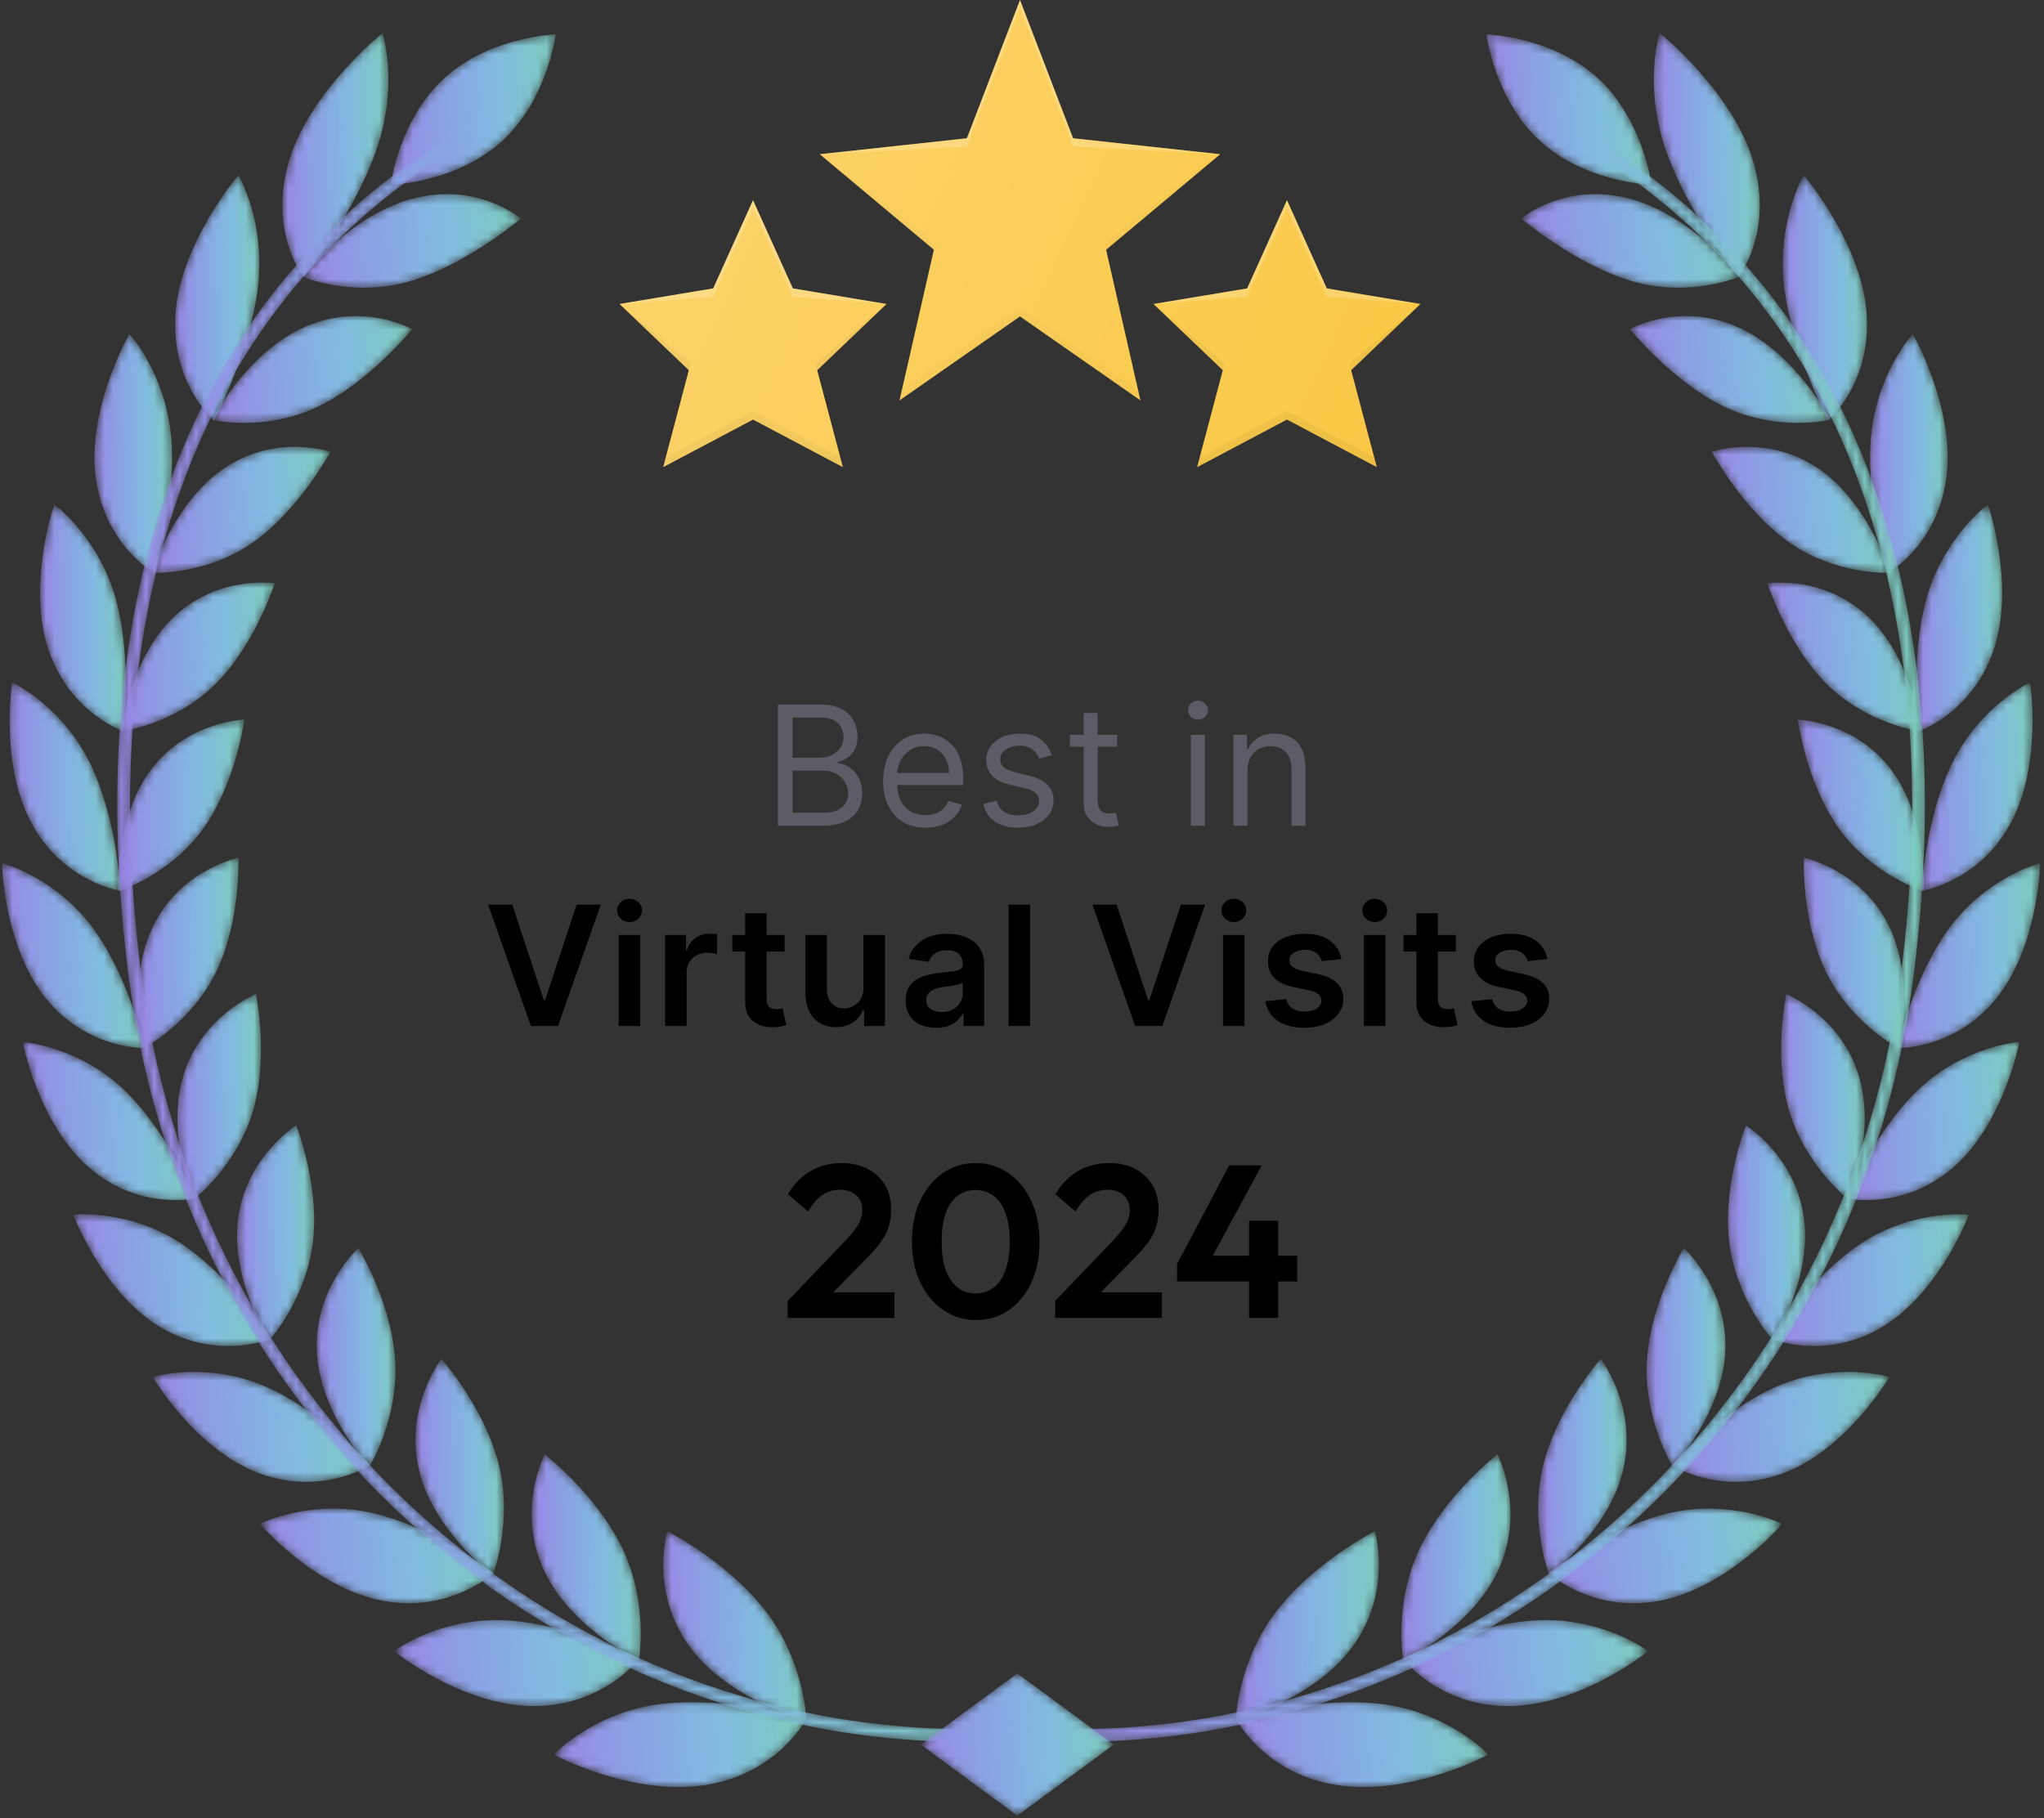 <svg width="245" height="218" viewBox="0 0 245 218" fill="none" xmlns="http://www.w3.org/2000/svg">
<rect x="0" y="0" width="245" height="218" fill="#333333" stroke="none"/>
<mask id="mask0_951_2465" style="mask-type:luminance" maskUnits="userSpaceOnUse" x="178" y="4" width="20" height="19">
<path d="M191.51 9.357C196.976 14.342 197.958 22.164 197.958 22.164C197.958 22.164 190.079 21.904 184.613 16.918C179.148 11.933 178.165 4.112 178.165 4.112C178.165 4.112 186.044 4.371 191.51 9.357Z" fill="white"/>
</mask>
<g mask="url(#mask0_951_2465)">
<path d="M191.51 9.357C196.976 14.342 197.958 22.164 197.958 22.164C197.958 22.164 190.079 21.904 184.613 16.918C179.148 11.933 178.165 4.112 178.165 4.112C178.165 4.112 186.044 4.371 191.51 9.357Z" fill="url(#paint0_linear_951_2465)"/>
</g>
<mask id="mask1_951_2465" style="mask-type:luminance" maskUnits="userSpaceOnUse" x="148" y="183" width="18" height="24">
<path d="M153.075 193.057C148.369 199.094 148.086 206.223 148.149 206.246C148.131 206.336 158.023 203.57 162.462 196.912C166.902 190.338 164.739 183.524 164.804 183.543C164.779 183.608 157.774 187.076 153.075 193.057Z" fill="white"/>
</mask>
<g mask="url(#mask1_951_2465)">
<path d="M153.075 193.057C148.369 199.094 148.086 206.223 148.149 206.246C148.131 206.336 158.023 203.57 162.462 196.912C166.902 190.338 164.739 183.524 164.804 183.543C164.779 183.608 157.774 187.076 153.075 193.057Z" fill="url(#paint1_linear_951_2465)"/>
</g>
<mask id="mask2_951_2465" style="mask-type:luminance" maskUnits="userSpaceOnUse" x="148" y="204" width="31" height="11">
<path d="M160.004 213.963C151.322 212.49 148.084 205.924 148.085 205.983C148.187 206.015 157.491 203.33 165.507 204.273C173.603 205.258 178.36 210.286 178.36 210.34C178.474 210.366 168.781 215.474 160.004 213.963Z" fill="white"/>
</mask>
<g mask="url(#mask2_951_2465)">
<path d="M160.004 213.963C151.322 212.49 148.084 205.924 148.085 205.983C148.187 206.015 157.491 203.33 165.507 204.273C173.603 205.258 178.36 210.286 178.36 210.34C178.474 210.366 168.781 215.474 160.004 213.963Z" fill="url(#paint2_linear_951_2465)"/>
</g>
<mask id="mask3_951_2465" style="mask-type:luminance" maskUnits="userSpaceOnUse" x="167" y="174" width="15" height="26">
<path d="M170.239 185.513C167.005 192.133 168.166 199.055 168.226 199.067C168.218 199.159 176.913 194.843 179.841 187.656C182.778 180.552 179.436 174.322 179.497 174.332C179.483 174.4 173.474 178.948 170.239 185.513Z" fill="white"/>
</mask>
<g mask="url(#mask3_951_2465)">
<path d="M170.239 185.513C167.005 192.133 168.166 199.055 168.226 199.067C168.218 199.159 176.913 194.843 179.841 187.656C182.778 180.552 179.436 174.322 179.497 174.332C179.483 174.4 173.474 178.948 170.239 185.513Z" fill="url(#paint3_linear_951_2465)"/>
</g>
<mask id="mask4_951_2465" style="mask-type:luminance" maskUnits="userSpaceOnUse" x="168" y="194" width="30" height="11">
<path d="M180.842 204.533C172.402 204.56 168.107 198.76 168.114 198.818C168.209 198.833 176.364 194.691 184.146 194.25C192.003 193.836 197.509 197.891 197.516 197.943C197.624 197.951 189.372 204.526 180.842 204.533Z" fill="white"/>
</mask>
<g mask="url(#mask4_951_2465)">
<path d="M180.842 204.533C172.402 204.56 168.107 198.76 168.114 198.818C168.209 198.833 176.364 194.691 184.146 194.25C192.003 193.836 197.509 197.891 197.516 197.943C197.624 197.951 189.372 204.526 180.842 204.533Z" fill="url(#paint4_linear_951_2465)"/>
</g>
<mask id="mask5_951_2465" style="mask-type:luminance" maskUnits="userSpaceOnUse" x="184" y="162" width="11" height="27">
<path d="M185.057 175.326C183.221 182.285 185.666 188.778 185.721 188.78C185.724 188.871 193.17 183.225 194.66 175.757C196.166 168.369 191.816 162.899 191.872 162.899C191.868 162.967 186.901 168.421 185.057 175.326Z" fill="white"/>
</mask>
<g mask="url(#mask5_951_2465)">
<path d="M185.057 175.326C183.221 182.285 185.666 188.778 185.721 188.78C185.724 188.871 193.17 183.225 194.66 175.757C196.166 168.369 191.816 162.899 191.872 162.899C191.868 162.967 186.901 168.421 185.057 175.326Z" fill="url(#paint5_linear_951_2465)"/>
</g>
<mask id="mask6_951_2465" style="mask-type:luminance" maskUnits="userSpaceOnUse" x="185" y="180" width="29" height="13">
<path d="M198.784 191.931C190.728 193.39 185.555 188.507 185.568 188.562C185.655 188.562 192.616 183.175 200.023 181.411C207.501 179.663 213.569 182.644 213.582 182.694C213.682 182.685 206.927 190.477 198.784 191.931Z" fill="white"/>
</mask>
<g mask="url(#mask6_951_2465)">
<path d="M198.784 191.931C190.728 193.39 185.555 188.507 185.568 188.562C185.655 188.562 192.616 183.175 200.023 181.411C207.501 179.663 213.569 182.644 213.582 182.694C213.682 182.685 206.927 190.477 198.784 191.931Z" fill="url(#paint6_linear_951_2465)"/>
</g>
<mask id="mask7_951_2465" style="mask-type:luminance" maskUnits="userSpaceOnUse" x="197" y="149" width="10" height="27">
<path d="M197.424 162.875C196.911 169.948 200.471 175.818 200.523 175.812C200.537 175.901 206.685 169.144 206.811 161.625C206.963 154.182 201.777 149.615 201.83 149.606C201.836 149.675 197.954 155.854 197.424 162.875Z" fill="white"/>
</mask>
<g mask="url(#mask7_951_2465)">
<path d="M197.424 162.875C196.911 169.948 200.471 175.818 200.523 175.812C200.537 175.901 206.685 169.144 206.811 161.625C206.963 154.182 201.777 149.615 201.83 149.606C201.836 149.675 197.954 155.854 197.424 162.875Z" fill="url(#paint7_linear_951_2465)"/>
</g>
<mask id="mask8_951_2465" style="mask-type:luminance" maskUnits="userSpaceOnUse" x="200" y="164" width="27" height="14">
<path d="M213.712 176.626C206.186 179.433 200.316 175.586 200.335 175.639C200.415 175.625 206.138 169.202 213.024 166.197C219.977 163.196 226.418 165.033 226.436 165.081C226.531 165.056 221.32 173.811 213.712 176.626Z" fill="white"/>
</mask>
<g mask="url(#mask8_951_2465)">
<path d="M213.712 176.626C206.186 179.433 200.316 175.586 200.335 175.639C200.415 175.625 206.138 169.202 213.024 166.197C219.977 163.196 226.418 165.033 226.436 165.081C226.531 165.056 221.32 173.811 213.712 176.626Z" fill="url(#paint8_linear_951_2465)"/>
</g>
<mask id="mask9_951_2465" style="mask-type:luminance" maskUnits="userSpaceOnUse" x="207" y="134" width="10" height="27">
<path d="M207.24 148.621C207.969 155.601 212.474 160.683 212.521 160.669C212.546 160.754 217.345 153.108 216.187 145.75C215.061 138.462 209.222 134.915 209.271 134.898C209.287 134.965 206.535 141.692 207.24 148.621Z" fill="white"/>
</mask>
<g mask="url(#mask9_951_2465)">
<path d="M207.24 148.621C207.969 155.601 212.474 160.683 212.521 160.669C212.546 160.754 217.345 153.108 216.187 145.75C215.061 138.462 209.222 134.915 209.271 134.898C209.287 134.965 206.535 141.692 207.24 148.621Z" fill="url(#paint9_linear_951_2465)"/>
</g>
<mask id="mask10_951_2465" style="mask-type:luminance" maskUnits="userSpaceOnUse" x="212" y="145" width="24" height="17">
<path d="M225.506 159.139C218.658 163.19 212.281 160.47 212.306 160.518C212.377 160.492 216.819 153.245 223.037 149.098C229.319 144.945 235.935 145.595 235.958 145.639C236.043 145.601 232.433 155.068 225.506 159.139Z" fill="white"/>
</mask>
<g mask="url(#mask10_951_2465)">
<path d="M225.506 159.139C218.658 163.19 212.281 160.47 212.306 160.518C212.377 160.492 216.819 153.245 223.037 149.098C229.319 144.945 235.935 145.595 235.958 145.639C236.043 145.601 232.433 155.068 225.506 159.139Z" fill="url(#paint10_linear_951_2465)"/>
</g>
<mask id="mask11_951_2465" style="mask-type:luminance" maskUnits="userSpaceOnUse" x="213" y="119" width="11" height="25">
<path d="M214.397 132.971C216.286 139.667 221.56 143.827 221.603 143.806C221.639 143.886 225.037 135.573 222.675 128.569C220.356 121.628 214.047 119.187 214.091 119.162C214.119 119.226 212.54 126.321 214.397 132.971Z" fill="white"/>
</mask>
<g mask="url(#mask11_951_2465)">
<path d="M214.397 132.971C216.286 139.667 221.56 143.827 221.603 143.806C221.639 143.886 225.037 135.573 222.675 128.569C220.356 121.628 214.047 119.187 214.091 119.162C214.119 119.226 212.54 126.321 214.397 132.971Z" fill="url(#paint11_linear_951_2465)"/>
</g>
<mask id="mask12_951_2465" style="mask-type:luminance" maskUnits="userSpaceOnUse" x="221" y="124" width="22" height="20">
<path d="M234.049 140.015C228.029 145.187 221.336 143.656 221.367 143.7C221.431 143.663 224.546 135.802 229.946 130.63C235.4 125.443 241.993 124.895 242.024 124.935C242.101 124.885 240.138 134.811 234.049 140.015Z" fill="white"/>
</mask>
<g mask="url(#mask12_951_2465)">
<path d="M234.049 140.015C228.029 145.187 221.336 143.656 221.367 143.7C221.431 143.663 224.546 135.802 229.946 130.63C235.4 125.443 241.993 124.895 242.024 124.935C242.101 124.885 240.138 134.811 234.049 140.015Z" fill="url(#paint12_linear_951_2465)"/>
</g>
<mask id="mask13_951_2465" style="mask-type:luminance" maskUnits="userSpaceOnUse" x="216" y="102" width="13" height="24">
<path d="M218.793 116.35C221.759 122.589 227.618 125.722 227.657 125.695C227.705 125.769 229.648 117.009 226.169 110.536C222.742 104.119 216.151 102.839 216.191 102.808C216.23 102.867 215.869 110.151 218.793 116.35Z" fill="white"/>
</mask>
<g mask="url(#mask13_951_2465)">
<path d="M218.793 116.35C221.759 122.589 227.618 125.722 227.657 125.695C227.705 125.769 229.648 117.009 226.169 110.536C222.742 104.119 216.151 102.839 216.191 102.808C216.23 102.867 215.869 110.151 218.793 116.35Z" fill="url(#paint13_linear_951_2465)"/>
</g>
<mask id="mask14_951_2465" style="mask-type:luminance" maskUnits="userSpaceOnUse" x="227" y="103" width="18" height="23">
<path d="M239.216 119.768C234.183 125.922 227.371 125.612 227.41 125.65C227.464 125.604 229.208 117.338 233.635 111.278C238.114 105.193 244.476 103.465 244.512 103.5C244.581 103.439 244.319 113.572 239.216 119.768Z" fill="white"/>
</mask>
<g mask="url(#mask14_951_2465)">
<path d="M239.216 119.768C234.183 125.922 227.371 125.612 227.41 125.65C227.464 125.604 229.208 117.338 233.635 111.278C238.114 105.193 244.476 103.465 244.512 103.5C244.581 103.439 244.319 113.572 239.216 119.768Z" fill="url(#paint14_linear_951_2465)"/>
</g>
<mask id="mask15_951_2465" style="mask-type:luminance" maskUnits="userSpaceOnUse" x="215" y="86" width="16" height="21">
<path d="M220.324 99.196C224.276 104.824 230.536 106.855 230.57 106.822C230.629 106.887 231.068 97.905 226.559 92.121C222.108 86.385 215.434 86.293 215.469 86.257C215.52 86.309 216.421 93.601 220.324 99.196Z" fill="white"/>
</mask>
<g mask="url(#mask15_951_2465)">
<path d="M220.324 99.196C224.276 104.824 230.536 106.855 230.57 106.822C230.629 106.887 231.068 97.905 226.559 92.121C222.108 86.385 215.434 86.293 215.469 86.257C215.52 86.309 216.421 93.601 220.324 99.196Z" fill="url(#paint15_linear_951_2465)"/>
</g>
<mask id="mask16_951_2465" style="mask-type:luminance" maskUnits="userSpaceOnUse" x="230" y="81" width="14" height="26">
<path d="M240.892 98.886C236.997 105.864 230.273 106.776 230.316 106.809C230.363 106.755 230.692 98.295 233.991 91.499C237.336 84.671 243.253 81.81 243.3 81.839C243.359 81.768 244.849 91.857 240.892 98.886Z" fill="white"/>
</mask>
<g mask="url(#mask16_951_2465)">
<path d="M240.892 98.886C236.997 105.864 230.273 106.776 230.316 106.809C230.363 106.755 230.692 98.295 233.991 91.499C237.336 84.671 243.253 81.81 243.3 81.839C243.359 81.768 244.849 91.857 240.892 98.886Z" fill="url(#paint16_linear_951_2465)"/>
</g>
<mask id="mask17_951_2465" style="mask-type:luminance" maskUnits="userSpaceOnUse" x="211" y="69" width="20" height="19">
<path d="M218.884 81.934C223.732 86.815 230.2 87.697 230.228 87.659C230.3 87.715 229.185 78.733 223.736 73.778C218.354 68.863 211.794 69.956 211.824 69.916C211.886 69.96 214.094 77.08 218.884 81.934Z" fill="white"/>
</mask>
<g mask="url(#mask17_951_2465)">
<path d="M218.884 81.934C223.732 86.815 230.2 87.697 230.228 87.659C230.3 87.715 229.185 78.733 223.736 73.778C218.354 68.863 211.794 69.956 211.824 69.916C211.886 69.96 214.094 77.08 218.884 81.934Z" fill="url(#paint17_linear_951_2465)"/>
</g>
<mask id="mask18_951_2465" style="mask-type:luminance" maskUnits="userSpaceOnUse" x="229" y="60" width="11" height="28">
<path d="M238.954 77.926C236.362 85.552 229.928 87.66 229.979 87.686C230.018 87.626 228.885 79.181 230.894 71.822C232.947 64.423 238.206 60.506 238.258 60.528C238.309 60.45 241.603 70.242 238.954 77.926Z" fill="white"/>
</mask>
<g mask="url(#mask18_951_2465)">
<path d="M238.954 77.926C236.362 85.552 229.928 87.66 229.979 87.686C230.018 87.626 228.885 79.181 230.894 71.822C232.947 64.423 238.206 60.506 238.258 60.528C238.309 60.45 241.603 70.242 238.954 77.926Z" fill="url(#paint18_linear_951_2465)"/>
</g>
<mask id="mask19_951_2465" style="mask-type:luminance" maskUnits="userSpaceOnUse" x="205" y="53" width="22" height="16">
<path d="M214.369 64.96C220.019 68.974 226.5 68.689 226.523 68.648C226.608 68.693 223.885 59.934 217.588 55.933C211.368 51.96 205.127 54.207 205.152 54.163C205.227 54.198 208.786 60.964 214.369 64.96Z" fill="white"/>
</mask>
<g mask="url(#mask19_951_2465)">
<path d="M214.369 64.96C220.019 68.974 226.5 68.689 226.523 68.648C226.608 68.693 223.885 59.934 217.588 55.933C211.368 51.96 205.127 54.207 205.152 54.163C205.227 54.198 208.786 60.964 214.369 64.96Z" fill="url(#paint19_linear_951_2465)"/>
</g>
<mask id="mask20_951_2465" style="mask-type:luminance" maskUnits="userSpaceOnUse" x="224" y="40" width="10" height="29">
<path d="M233.281 57.383C232.153 65.462 226.225 68.709 226.284 68.727C226.313 68.662 223.676 60.443 224.235 52.709C224.83 44.931 229.211 40.065 229.268 40.079C229.311 39.995 234.46 49.238 233.281 57.383Z" fill="white"/>
</mask>
<g mask="url(#mask20_951_2465)">
<path d="M233.281 57.383C232.153 65.462 226.225 68.709 226.284 68.727C226.313 68.662 223.676 60.443 224.235 52.709C224.83 44.931 229.211 40.065 229.268 40.079C229.311 39.995 234.46 49.238 233.281 57.383Z" fill="url(#paint20_linear_951_2465)"/>
</g>
<mask id="mask21_951_2465" style="mask-type:luminance" maskUnits="userSpaceOnUse" x="195" y="37" width="25" height="14">
<path d="M206.673 48.754C213.028 51.8 219.319 50.362 219.338 50.318C219.435 50.351 215.054 42.041 208.006 39.096C201.045 36.17 195.333 39.51 195.353 39.463C195.44 39.487 200.395 45.716 206.673 48.754Z" fill="white"/>
</mask>
<g mask="url(#mask21_951_2465)">
<path d="M206.673 48.754C213.028 51.8 219.319 50.362 219.338 50.318C219.435 50.351 215.054 42.041 208.006 39.096C201.045 36.17 195.333 39.51 195.353 39.463C195.44 39.487 200.395 45.716 206.673 48.754Z" fill="url(#paint21_linear_951_2465)"/>
</g>
<mask id="mask22_951_2465" style="mask-type:luminance" maskUnits="userSpaceOnUse" x="213" y="21" width="11" height="30">
<path d="M223.753 37.804C224.258 46.123 219.053 50.422 219.119 50.432C219.137 50.364 214.952 42.581 213.893 34.681C212.865 26.732 216.141 21.051 216.206 21.058C216.239 20.968 223.294 29.412 223.753 37.804Z" fill="white"/>
</mask>
<g mask="url(#mask22_951_2465)">
<path d="M223.753 37.804C224.258 46.123 219.053 50.422 219.119 50.432C219.137 50.364 214.952 42.581 213.893 34.681C212.865 26.732 216.141 21.051 216.206 21.058C216.239 20.968 223.294 29.412 223.753 37.804Z" fill="url(#paint22_linear_951_2465)"/>
</g>
<mask id="mask23_951_2465" style="mask-type:luminance" maskUnits="userSpaceOnUse" x="182" y="23" width="27" height="12">
<path d="M195.692 33.727C202.651 35.722 208.547 33.172 208.561 33.126C208.671 33.145 202.578 25.508 194.88 23.709C187.278 21.915 182.308 26.257 182.323 26.208C182.422 26.22 188.817 31.73 195.692 33.727Z" fill="white"/>
</mask>
<g mask="url(#mask23_951_2465)">
<path d="M195.692 33.727C202.651 35.722 208.547 33.172 208.561 33.126C208.671 33.145 202.578 25.508 194.88 23.709C187.278 21.915 182.308 26.257 182.323 26.208C182.422 26.22 188.817 31.73 195.692 33.727Z" fill="url(#paint23_linear_951_2465)"/>
</g>
<mask id="mask24_951_2465" style="mask-type:luminance" maskUnits="userSpaceOnUse" x="198" y="4" width="13" height="30">
<path d="M210.248 19.714C212.555 28.043 208.295 33.279 208.368 33.279C208.376 33.21 202.598 26.071 199.754 18.232C196.934 10.339 198.874 4.011 198.946 4.008C198.97 3.916 207.982 11.306 210.248 19.714Z" fill="white"/>
</mask>
<g mask="url(#mask24_951_2465)">
<path d="M210.248 19.714C212.555 28.043 208.295 33.279 208.368 33.279C208.376 33.21 202.598 26.071 199.754 18.232C196.934 10.339 198.874 4.011 198.946 4.008C198.97 3.916 207.982 11.306 210.248 19.714Z" fill="url(#paint24_linear_951_2465)"/>
</g>
<mask id="mask25_951_2465" style="mask-type:luminance" maskUnits="userSpaceOnUse" x="120" y="16" width="111" height="193">
<path d="M120.322 208.432L120.461 206.905C133.111 208.051 145.722 206.641 157.943 202.717C169.851 198.893 180.876 192.856 190.711 184.774C211.123 168.002 224.286 144.068 227.777 117.381C230.634 95.527 229.167 76.053 223.418 59.499C217.244 41.723 206.248 27.813 190.737 18.156L191.548 16.855C207.364 26.701 218.574 40.88 224.867 58.996C230.696 75.778 232.186 95.488 229.296 117.58C225.755 144.654 212.398 168.939 191.685 185.959C181.699 194.164 170.504 200.294 158.412 204.177C145.994 208.165 133.179 209.596 120.322 208.432Z" fill="white"/>
</mask>
<g mask="url(#mask25_951_2465)">
<path d="M120.322 208.432L120.461 206.905C133.111 208.051 145.722 206.641 157.943 202.717C169.851 198.893 180.876 192.856 190.711 184.774C211.123 168.002 224.286 144.068 227.777 117.381C230.634 95.527 229.167 76.053 223.418 59.499C217.244 41.723 206.248 27.813 190.737 18.156L191.548 16.855C207.364 26.701 218.574 40.88 224.867 58.996C230.696 75.778 232.186 95.488 229.296 117.58C225.755 144.654 212.398 168.939 191.685 185.959C181.699 194.164 170.504 200.294 158.412 204.177C145.994 208.165 133.179 209.596 120.322 208.432Z" fill="url(#paint25_linear_951_2465)"/>
</g>
<mask id="mask26_951_2465" style="mask-type:luminance" maskUnits="userSpaceOnUse" x="46" y="4" width="21" height="19">
<path d="M53.27 9.357C47.804 14.342 46.821 22.164 46.821 22.164C46.821 22.164 54.701 21.904 60.166 16.918C65.632 11.933 66.615 4.112 66.615 4.112C66.615 4.112 58.735 4.371 53.27 9.357Z" fill="white"/>
</mask>
<g mask="url(#mask26_951_2465)">
<path d="M53.27 9.357C47.804 14.342 46.821 22.164 46.821 22.164C46.821 22.164 54.701 21.904 60.166 16.918C65.632 11.933 66.615 4.112 66.615 4.112C66.615 4.112 58.735 4.371 53.27 9.357Z" fill="url(#paint26_linear_951_2465)"/>
</g>
<mask id="mask27_951_2465" style="mask-type:luminance" maskUnits="userSpaceOnUse" x="79" y="183" width="18" height="24">
<path d="M91.705 193.057C96.411 199.094 96.694 206.223 96.631 206.246C96.649 206.336 86.757 203.57 82.318 196.912C77.878 190.338 80.041 183.524 79.976 183.543C80.001 183.608 87.006 187.076 91.705 193.057Z" fill="white"/>
</mask>
<g mask="url(#mask27_951_2465)">
<path d="M91.705 193.057C96.411 199.094 96.694 206.223 96.631 206.246C96.649 206.336 86.757 203.57 82.318 196.912C77.878 190.338 80.041 183.524 79.976 183.543C80.001 183.608 87.006 187.076 91.705 193.057Z" fill="url(#paint27_linear_951_2465)"/>
</g>
<mask id="mask28_951_2465" style="mask-type:luminance" maskUnits="userSpaceOnUse" x="66" y="204" width="31" height="11">
<path d="M84.777 213.963C93.459 212.49 96.697 205.924 96.696 205.983C96.594 206.015 87.29 203.33 79.274 204.273C71.178 205.258 66.422 210.286 66.421 210.34C66.307 210.366 76 215.474 84.777 213.963Z" fill="white"/>
</mask>
<g mask="url(#mask28_951_2465)">
<path d="M84.777 213.963C93.459 212.49 96.697 205.924 96.696 205.983C96.594 206.015 87.29 203.33 79.274 204.273C71.178 205.258 66.422 210.286 66.421 210.34C66.307 210.366 76 215.474 84.777 213.963Z" fill="url(#paint28_linear_951_2465)"/>
</g>
<mask id="mask29_951_2465" style="mask-type:luminance" maskUnits="userSpaceOnUse" x="63" y="174" width="14" height="26">
<path d="M74.54 185.513C77.775 192.133 76.614 199.055 76.554 199.067C76.562 199.159 67.867 194.843 64.939 187.656C62.002 180.552 65.344 174.322 65.283 174.332C65.297 174.4 71.306 178.948 74.54 185.513Z" fill="white"/>
</mask>
<g mask="url(#mask29_951_2465)">
<path d="M74.54 185.513C77.775 192.133 76.614 199.055 76.554 199.067C76.562 199.159 67.867 194.843 64.939 187.656C62.002 180.552 65.344 174.322 65.283 174.332C65.297 174.4 71.306 178.948 74.54 185.513Z" fill="url(#paint29_linear_951_2465)"/>
</g>
<mask id="mask30_951_2465" style="mask-type:luminance" maskUnits="userSpaceOnUse" x="47" y="194" width="30" height="11">
<path d="M63.938 204.533C72.378 204.56 76.673 198.76 76.666 198.818C76.571 198.833 68.416 194.691 60.635 194.25C52.777 193.836 47.272 197.891 47.264 197.943C47.157 197.951 55.408 204.526 63.938 204.533Z" fill="white"/>
</mask>
<g mask="url(#mask30_951_2465)">
<path d="M63.938 204.533C72.378 204.56 76.673 198.76 76.666 198.818C76.571 198.833 68.416 194.691 60.635 194.25C52.777 193.836 47.272 197.891 47.264 197.943C47.157 197.951 55.408 204.526 63.938 204.533Z" fill="url(#paint30_linear_951_2465)"/>
</g>
<mask id="mask31_951_2465" style="mask-type:luminance" maskUnits="userSpaceOnUse" x="49" y="162" width="12" height="27">
<path d="M59.724 175.326C61.559 182.285 59.115 188.778 59.06 188.78C59.056 188.871 51.61 183.225 50.12 175.757C48.614 168.369 52.965 162.899 52.908 162.899C52.913 162.967 57.88 168.421 59.724 175.326Z" fill="white"/>
</mask>
<g mask="url(#mask31_951_2465)">
<path d="M59.724 175.326C61.559 182.285 59.115 188.778 59.06 188.78C59.056 188.871 51.61 183.225 50.12 175.757C48.614 168.369 52.965 162.899 52.908 162.899C52.913 162.967 57.88 168.421 59.724 175.326Z" fill="url(#paint31_linear_951_2465)"/>
</g>
<mask id="mask32_951_2465" style="mask-type:luminance" maskUnits="userSpaceOnUse" x="31" y="180" width="29" height="13">
<path d="M45.996 191.931C54.052 193.39 59.225 188.507 59.212 188.562C59.125 188.562 52.163 183.175 44.757 181.411C37.279 179.663 31.21 182.644 31.198 182.694C31.098 182.685 37.854 190.477 45.996 191.931Z" fill="white"/>
</mask>
<g mask="url(#mask32_951_2465)">
<path d="M45.996 191.931C54.052 193.39 59.225 188.507 59.212 188.562C59.125 188.562 52.163 183.175 44.757 181.411C37.279 179.663 31.21 182.644 31.198 182.694C31.098 182.685 37.854 190.477 45.996 191.931Z" fill="url(#paint32_linear_951_2465)"/>
</g>
<mask id="mask33_951_2465" style="mask-type:luminance" maskUnits="userSpaceOnUse" x="37" y="149" width="11" height="27">
<path d="M47.355 162.875C47.868 169.948 44.308 175.818 44.256 175.812C44.242 175.901 38.094 169.144 37.968 161.625C37.816 154.182 43.002 149.615 42.949 149.606C42.943 149.675 46.825 155.854 47.355 162.875Z" fill="white"/>
</mask>
<g mask="url(#mask33_951_2465)">
<path d="M47.355 162.875C47.868 169.948 44.308 175.818 44.256 175.812C44.242 175.901 38.094 169.144 37.968 161.625C37.816 154.182 43.002 149.615 42.949 149.606C42.943 149.675 46.825 155.854 47.355 162.875Z" fill="url(#paint33_linear_951_2465)"/>
</g>
<mask id="mask34_951_2465" style="mask-type:luminance" maskUnits="userSpaceOnUse" x="18" y="164" width="27" height="14">
<path d="M31.069 176.626C38.595 179.433 44.464 175.586 44.446 175.639C44.366 175.625 38.642 169.202 31.756 166.197C24.803 163.196 18.363 165.033 18.344 165.081C18.251 165.056 23.46 173.811 31.069 176.626Z" fill="white"/>
</mask>
<g mask="url(#mask34_951_2465)">
<path d="M31.069 176.626C38.595 179.433 44.464 175.586 44.446 175.639C44.366 175.625 38.642 169.202 31.756 166.197C24.803 163.196 18.363 165.033 18.344 165.081C18.251 165.056 23.46 173.811 31.069 176.626Z" fill="url(#paint34_linear_951_2465)"/>
</g>
<mask id="mask35_951_2465" style="mask-type:luminance" maskUnits="userSpaceOnUse" x="28" y="134" width="10" height="27">
<path d="M37.541 148.621C36.812 155.601 32.307 160.683 32.259 160.669C32.235 160.754 27.436 153.108 28.594 145.75C29.72 138.462 35.559 134.915 35.51 134.898C35.493 134.965 38.246 141.692 37.541 148.621Z" fill="white"/>
</mask>
<g mask="url(#mask35_951_2465)">
<path d="M37.541 148.621C36.812 155.601 32.307 160.683 32.259 160.669C32.235 160.754 27.436 153.108 28.594 145.75C29.72 138.462 35.559 134.915 35.51 134.898C35.493 134.965 38.246 141.692 37.541 148.621Z" fill="url(#paint35_linear_951_2465)"/>
</g>
<mask id="mask36_951_2465" style="mask-type:luminance" maskUnits="userSpaceOnUse" x="8" y="145" width="25" height="17">
<path d="M19.274 159.139C26.123 163.19 32.5 160.47 32.475 160.518C32.404 160.492 27.962 153.245 21.744 149.098C15.463 144.945 8.846 145.595 8.822 145.639C8.737 145.601 12.348 155.068 19.274 159.139Z" fill="white"/>
</mask>
<g mask="url(#mask36_951_2465)">
<path d="M19.274 159.139C26.123 163.19 32.5 160.47 32.475 160.518C32.404 160.492 27.962 153.245 21.744 149.098C15.463 144.945 8.846 145.595 8.822 145.639C8.737 145.601 12.348 155.068 19.274 159.139Z" fill="url(#paint36_linear_951_2465)"/>
</g>
<mask id="mask37_951_2465" style="mask-type:luminance" maskUnits="userSpaceOnUse" x="21" y="119" width="11" height="25">
<path d="M30.383 132.971C28.494 139.667 23.22 143.827 23.177 143.806C23.141 143.886 19.744 135.573 22.105 128.569C24.424 121.628 30.733 119.187 30.689 119.162C30.661 119.226 32.24 126.321 30.383 132.971Z" fill="white"/>
</mask>
<g mask="url(#mask37_951_2465)">
<path d="M30.383 132.971C28.494 139.667 23.22 143.827 23.177 143.806C23.141 143.886 19.744 135.573 22.105 128.569C24.424 121.628 30.733 119.187 30.689 119.162C30.661 119.226 32.24 126.321 30.383 132.971Z" fill="url(#paint37_linear_951_2465)"/>
</g>
<mask id="mask38_951_2465" style="mask-type:luminance" maskUnits="userSpaceOnUse" x="2" y="124" width="22" height="20">
<path d="M10.732 140.015C16.75 145.187 23.444 143.656 23.413 143.7C23.349 143.663 20.234 135.802 14.835 130.63C9.378 125.443 2.786 124.895 2.755 124.935C2.677 124.885 4.641 134.811 10.732 140.015Z" fill="white"/>
</mask>
<g mask="url(#mask38_951_2465)">
<path d="M10.732 140.015C16.75 145.187 23.444 143.656 23.413 143.7C23.349 143.663 20.234 135.802 14.835 130.63C9.378 125.443 2.786 124.895 2.755 124.935C2.677 124.885 4.641 134.811 10.732 140.015Z" fill="url(#paint38_linear_951_2465)"/>
</g>
<mask id="mask39_951_2465" style="mask-type:luminance" maskUnits="userSpaceOnUse" x="16" y="102" width="13" height="24">
<path d="M25.987 116.35C23.021 122.589 17.163 125.722 17.124 125.695C17.076 125.769 15.131 117.009 18.611 110.536C22.039 104.119 28.628 102.839 28.589 102.808C28.55 102.867 28.911 110.151 25.987 116.35Z" fill="white"/>
</mask>
<g mask="url(#mask39_951_2465)">
<path d="M25.987 116.35C23.021 122.589 17.163 125.722 17.124 125.695C17.076 125.769 15.131 117.009 18.611 110.536C22.039 104.119 28.628 102.839 28.589 102.808C28.55 102.867 28.911 110.151 25.987 116.35Z" fill="url(#paint39_linear_951_2465)"/>
</g>
<mask id="mask40_951_2465" style="mask-type:luminance" maskUnits="userSpaceOnUse" x="0" y="103" width="18" height="23">
<path d="M5.564 119.768C10.599 125.922 17.41 125.612 17.372 125.65C17.317 125.604 15.573 117.338 11.146 111.278C6.666 105.193 0.305 103.465 0.268 103.5C0.199 103.439 0.461 113.572 5.564 119.768Z" fill="white"/>
</mask>
<g mask="url(#mask40_951_2465)">
<path d="M5.564 119.768C10.599 125.922 17.41 125.612 17.372 125.65C17.317 125.604 15.573 117.338 11.146 111.278C6.666 105.193 0.305 103.465 0.268 103.5C0.199 103.439 0.461 113.572 5.564 119.768Z" fill="url(#paint40_linear_951_2465)"/>
</g>
<mask id="mask41_951_2465" style="mask-type:luminance" maskUnits="userSpaceOnUse" x="14" y="86" width="16" height="21">
<path d="M24.456 99.196C20.504 104.824 14.245 106.855 14.211 106.822C14.151 106.887 13.711 97.905 18.221 92.121C22.671 86.385 29.346 86.293 29.311 86.257C29.26 86.309 28.359 93.601 24.456 99.196Z" fill="white"/>
</mask>
<g mask="url(#mask41_951_2465)">
<path d="M24.456 99.196C20.504 104.824 14.245 106.855 14.211 106.822C14.151 106.887 13.711 97.905 18.221 92.121C22.671 86.385 29.346 86.293 29.311 86.257C29.26 86.309 28.359 93.601 24.456 99.196Z" fill="url(#paint41_linear_951_2465)"/>
</g>
<mask id="mask42_951_2465" style="mask-type:luminance" maskUnits="userSpaceOnUse" x="1" y="81" width="14" height="26">
<path d="M3.889 98.886C7.783 105.864 14.509 106.776 14.464 106.809C14.418 106.755 14.089 98.295 10.791 91.499C7.446 84.671 1.527 81.81 1.482 81.839C1.422 81.768 -0.068 91.857 3.889 98.886Z" fill="white"/>
</mask>
<g mask="url(#mask42_951_2465)">
<path d="M3.889 98.886C7.783 105.864 14.509 106.776 14.464 106.809C14.418 106.755 14.089 98.295 10.791 91.499C7.446 84.671 1.527 81.81 1.482 81.839C1.422 81.768 -0.068 91.857 3.889 98.886Z" fill="url(#paint42_linear_951_2465)"/>
</g>
<mask id="mask43_951_2465" style="mask-type:luminance" maskUnits="userSpaceOnUse" x="14" y="69" width="19" height="19">
<path d="M25.895 81.934C21.048 86.815 14.579 87.697 14.55 87.659C14.478 87.715 15.594 78.733 21.044 73.778C26.425 68.863 32.985 69.956 32.956 69.916C32.893 69.96 30.685 77.08 25.895 81.934Z" fill="white"/>
</mask>
<g mask="url(#mask43_951_2465)">
<path d="M25.895 81.934C21.048 86.815 14.579 87.697 14.55 87.659C14.478 87.715 15.594 78.733 21.044 73.778C26.425 68.863 32.985 69.956 32.956 69.916C32.893 69.96 30.685 77.08 25.895 81.934Z" fill="url(#paint43_linear_951_2465)"/>
</g>
<mask id="mask44_951_2465" style="mask-type:luminance" maskUnits="userSpaceOnUse" x="4" y="60" width="12" height="28">
<path d="M5.827 77.926C8.419 85.552 14.852 87.66 14.801 87.686C14.763 87.626 15.895 79.181 13.886 71.822C11.834 64.423 6.574 60.506 6.522 60.528C6.471 60.45 3.178 70.242 5.827 77.926Z" fill="white"/>
</mask>
<g mask="url(#mask44_951_2465)">
<path d="M5.827 77.926C8.419 85.552 14.852 87.66 14.801 87.686C14.763 87.626 15.895 79.181 13.886 71.822C11.834 64.423 6.574 60.506 6.522 60.528C6.471 60.45 3.178 70.242 5.827 77.926Z" fill="url(#paint44_linear_951_2465)"/>
</g>
<mask id="mask45_951_2465" style="mask-type:luminance" maskUnits="userSpaceOnUse" x="18" y="53" width="22" height="16">
<path d="M30.411 64.96C24.762 68.974 18.281 68.689 18.257 68.648C18.172 68.693 20.895 59.934 27.192 55.933C33.412 51.96 39.653 54.207 39.628 54.163C39.553 54.198 35.994 60.964 30.411 64.96Z" fill="white"/>
</mask>
<g mask="url(#mask45_951_2465)">
<path d="M30.411 64.96C24.762 68.974 18.281 68.689 18.257 68.648C18.172 68.693 20.895 59.934 27.192 55.933C33.412 51.96 39.653 54.207 39.628 54.163C39.553 54.198 35.994 60.964 30.411 64.96Z" fill="url(#paint45_linear_951_2465)"/>
</g>
<mask id="mask46_951_2465" style="mask-type:luminance" maskUnits="userSpaceOnUse" x="11" y="40" width="10" height="29">
<path d="M11.5 57.383C12.627 65.462 18.554 68.709 18.495 68.727C18.468 68.662 21.104 60.443 20.546 52.709C19.951 44.931 15.569 40.065 15.511 40.079C15.469 39.995 10.321 49.238 11.5 57.383Z" fill="white"/>
</mask>
<g mask="url(#mask46_951_2465)">
<path d="M11.5 57.383C12.627 65.462 18.554 68.709 18.495 68.727C18.468 68.662 21.104 60.443 20.546 52.709C19.951 44.931 15.569 40.065 15.511 40.079C15.469 39.995 10.321 49.238 11.5 57.383Z" fill="url(#paint46_linear_951_2465)"/>
</g>
<mask id="mask47_951_2465" style="mask-type:luminance" maskUnits="userSpaceOnUse" x="25" y="37" width="25" height="14">
<path d="M38.107 48.754C31.752 51.8 25.46 50.362 25.442 50.318C25.345 50.351 29.727 42.041 36.774 39.096C43.734 36.17 49.447 39.51 49.427 39.463C49.34 39.487 44.385 45.716 38.107 48.754Z" fill="white"/>
</mask>
<g mask="url(#mask47_951_2465)">
<path d="M38.107 48.754C31.752 51.8 25.46 50.362 25.442 50.318C25.345 50.351 29.727 42.041 36.774 39.096C43.734 36.17 49.447 39.51 49.427 39.463C49.34 39.487 44.385 45.716 38.107 48.754Z" fill="url(#paint47_linear_951_2465)"/>
</g>
<mask id="mask48_951_2465" style="mask-type:luminance" maskUnits="userSpaceOnUse" x="20" y="21" width="12" height="30">
<path d="M21.027 37.804C20.522 46.123 25.726 50.422 25.661 50.432C25.642 50.364 29.828 42.581 30.887 34.681C31.914 26.732 28.639 21.051 28.573 21.058C28.54 20.968 21.486 29.412 21.027 37.804Z" fill="white"/>
</mask>
<g mask="url(#mask48_951_2465)">
<path d="M21.027 37.804C20.522 46.123 25.726 50.422 25.661 50.432C25.642 50.364 29.828 42.581 30.887 34.681C31.914 26.732 28.639 21.051 28.573 21.058C28.54 20.968 21.486 29.412 21.027 37.804Z" fill="url(#paint48_linear_951_2465)"/>
</g>
<mask id="mask49_951_2465" style="mask-type:luminance" maskUnits="userSpaceOnUse" x="36" y="23" width="27" height="12">
<path d="M49.089 33.727C42.13 35.722 36.233 33.172 36.22 33.126C36.111 33.145 42.203 25.508 49.901 23.709C57.503 21.915 62.472 26.257 62.458 26.208C62.358 26.22 55.963 31.73 49.089 33.727Z" fill="white"/>
</mask>
<g mask="url(#mask49_951_2465)">
<path d="M49.089 33.727C42.13 35.722 36.233 33.172 36.22 33.126C36.111 33.145 42.203 25.508 49.901 23.709C57.503 21.915 62.472 26.257 62.458 26.208C62.358 26.22 55.963 31.73 49.089 33.727Z" fill="url(#paint49_linear_951_2465)"/>
</g>
<mask id="mask50_951_2465" style="mask-type:luminance" maskUnits="userSpaceOnUse" x="33" y="4" width="14" height="30">
<path d="M34.532 19.714C32.225 28.043 36.484 33.279 36.411 33.279C36.403 33.21 42.181 26.071 45.026 18.232C47.846 10.339 45.906 4.011 45.833 4.008C45.809 3.916 36.797 11.306 34.532 19.714Z" fill="white"/>
</mask>
<g mask="url(#mask50_951_2465)">
<path d="M34.532 19.714C32.225 28.043 36.484 33.279 36.411 33.279C36.403 33.21 42.181 26.071 45.026 18.232C47.846 10.339 45.906 4.011 45.833 4.008C45.809 3.916 36.797 11.306 34.532 19.714Z" fill="url(#paint50_linear_951_2465)"/>
</g>
<mask id="mask51_951_2465" style="mask-type:luminance" maskUnits="userSpaceOnUse" x="14" y="16" width="111" height="193">
<path d="M124.458 208.432L124.32 206.905C111.67 208.051 99.059 206.641 86.837 202.717C74.93 198.893 63.905 192.856 54.069 184.774C33.658 168.002 20.495 144.068 17.004 117.381C14.146 95.527 15.613 76.053 21.363 59.499C27.537 41.723 38.532 27.813 54.044 18.156L53.233 16.855C37.417 26.701 26.206 40.88 19.914 58.996C14.085 75.778 12.595 95.488 15.484 117.58C19.025 144.654 32.383 168.939 53.096 185.959C63.082 194.164 74.276 200.294 86.369 204.177C98.787 208.165 111.602 209.596 124.458 208.432Z" fill="white"/>
</mask>
<g mask="url(#mask51_951_2465)">
<path d="M124.458 208.432L124.32 206.905C111.67 208.051 99.059 206.641 86.837 202.717C74.93 198.893 63.905 192.856 54.069 184.774C33.658 168.002 20.495 144.068 17.004 117.381C14.146 95.527 15.613 76.053 21.363 59.499C27.537 41.723 38.532 27.813 54.044 18.156L53.233 16.855C37.417 26.701 26.206 40.88 19.914 58.996C14.085 75.778 12.595 95.488 15.484 117.58C19.025 144.654 32.383 168.939 53.096 185.959C63.082 194.164 74.276 200.294 86.369 204.177C98.787 208.165 111.602 209.596 124.458 208.432Z" fill="url(#paint51_linear_951_2465)"/>
</g>
<mask id="mask52_951_2465" style="mask-type:luminance" maskUnits="userSpaceOnUse" x="110" y="200" width="24" height="18">
<path d="M121.936 200.626L110.35 209.145L121.936 217.666L133.522 209.145L121.936 200.626Z" fill="white"/>
</mask>
<g mask="url(#mask52_951_2465)">
<path d="M121.936 200.626L110.35 209.145L121.936 217.666L133.522 209.145L121.936 200.626Z" fill="url(#paint52_linear_951_2465)"/>
</g>
<path d="M93.234 99V84.454H98.32C99.333 84.454 100.169 84.63 100.827 84.98C101.485 85.326 101.975 85.792 102.297 86.379C102.619 86.962 102.78 87.608 102.78 88.318C102.78 88.943 102.669 89.459 102.446 89.867C102.228 90.274 101.939 90.596 101.58 90.832C101.225 91.069 100.839 91.244 100.422 91.358V91.5C100.867 91.528 101.314 91.685 101.764 91.969C102.214 92.253 102.591 92.66 102.894 93.19C103.197 93.721 103.348 94.369 103.348 95.136C103.348 95.865 103.182 96.521 102.851 97.104C102.519 97.686 101.996 98.148 101.281 98.489C100.566 98.829 99.636 99 98.49 99H93.234ZM94.996 97.438H98.49C99.641 97.438 100.457 97.215 100.94 96.77C101.428 96.32 101.672 95.776 101.672 95.136C101.672 94.644 101.546 94.189 101.296 93.773C101.045 93.351 100.687 93.015 100.223 92.764C99.759 92.508 99.21 92.381 98.575 92.381H94.996V97.438ZM94.996 90.847H98.263C98.793 90.847 99.271 90.742 99.698 90.534C100.128 90.326 100.469 90.032 100.72 89.653C100.976 89.275 101.104 88.829 101.104 88.318C101.104 87.679 100.881 87.137 100.436 86.692C99.991 86.242 99.286 86.017 98.32 86.017H94.996V90.847ZM110.939 99.227C109.888 99.227 108.981 98.995 108.219 98.531C107.461 98.062 106.877 97.409 106.465 96.571C106.058 95.728 105.854 94.748 105.854 93.631C105.854 92.513 106.058 91.528 106.465 90.676C106.877 89.819 107.45 89.151 108.183 88.673C108.922 88.19 109.784 87.949 110.769 87.949C111.337 87.949 111.898 88.044 112.452 88.233C113.006 88.422 113.51 88.73 113.965 89.156C114.419 89.578 114.781 90.136 115.051 90.832C115.321 91.528 115.456 92.385 115.456 93.403V94.114H107.047V92.665H113.752C113.752 92.049 113.629 91.5 113.382 91.017C113.141 90.534 112.795 90.153 112.345 89.874C111.9 89.594 111.375 89.454 110.769 89.454C110.101 89.454 109.523 89.62 109.036 89.952C108.553 90.278 108.181 90.704 107.921 91.23C107.66 91.756 107.53 92.319 107.53 92.921V93.886C107.53 94.71 107.672 95.409 107.956 95.981C108.245 96.55 108.645 96.983 109.156 97.281C109.668 97.575 110.262 97.722 110.939 97.722C111.38 97.722 111.777 97.66 112.132 97.537C112.492 97.409 112.802 97.22 113.063 96.969C113.323 96.713 113.524 96.396 113.666 96.017L115.286 96.472C115.115 97.021 114.829 97.504 114.426 97.921C114.024 98.332 113.527 98.654 112.935 98.886C112.343 99.114 111.678 99.227 110.939 99.227ZM126.084 90.534L124.578 90.96C124.483 90.709 124.343 90.465 124.159 90.229C123.979 89.987 123.733 89.788 123.42 89.632C123.108 89.476 122.708 89.398 122.22 89.398C121.552 89.398 120.996 89.552 120.551 89.859C120.11 90.162 119.89 90.548 119.89 91.017C119.89 91.434 120.042 91.763 120.345 92.004C120.648 92.246 121.121 92.447 121.765 92.608L123.385 93.006C124.36 93.242 125.087 93.605 125.565 94.092C126.043 94.575 126.282 95.198 126.282 95.96C126.282 96.585 126.102 97.144 125.743 97.636C125.387 98.129 124.89 98.517 124.251 98.801C123.612 99.085 122.869 99.227 122.021 99.227C120.908 99.227 119.987 98.986 119.258 98.503C118.529 98.02 118.067 97.314 117.873 96.386L119.464 95.989C119.616 96.576 119.902 97.016 120.324 97.31C120.75 97.603 121.306 97.75 121.993 97.75C122.774 97.75 123.394 97.584 123.853 97.253C124.317 96.917 124.549 96.514 124.549 96.046C124.549 95.667 124.417 95.349 124.152 95.094C123.887 94.833 123.479 94.639 122.93 94.511L121.112 94.085C120.113 93.849 119.379 93.481 118.91 92.984C118.446 92.483 118.214 91.855 118.214 91.102C118.214 90.487 118.387 89.942 118.733 89.469C119.083 88.995 119.559 88.624 120.16 88.354C120.766 88.084 121.453 87.949 122.22 87.949C123.299 87.949 124.147 88.186 124.762 88.659C125.383 89.133 125.823 89.758 126.084 90.534ZM133.9 88.091V89.511H128.247V88.091H133.9ZM129.894 85.477H131.571V95.875C131.571 96.349 131.639 96.704 131.777 96.94C131.919 97.172 132.098 97.329 132.316 97.409C132.539 97.485 132.773 97.523 133.019 97.523C133.204 97.523 133.356 97.513 133.474 97.494C133.592 97.471 133.687 97.452 133.758 97.438L134.099 98.943C133.985 98.986 133.827 99.028 133.623 99.071C133.419 99.118 133.161 99.142 132.849 99.142C132.375 99.142 131.911 99.04 131.457 98.837C131.007 98.633 130.633 98.323 130.335 97.906C130.041 97.49 129.894 96.964 129.894 96.329V85.477ZM142.747 99V88.091H144.423V99H142.747ZM143.599 86.273C143.273 86.273 142.991 86.162 142.754 85.939C142.522 85.716 142.406 85.449 142.406 85.136C142.406 84.824 142.522 84.556 142.754 84.334C142.991 84.111 143.273 84 143.599 84C143.926 84 144.205 84.111 144.437 84.334C144.674 84.556 144.792 84.824 144.792 85.136C144.792 85.449 144.674 85.716 144.437 85.939C144.205 86.162 143.926 86.273 143.599 86.273ZM149.52 92.438V99H147.843V88.091H149.463V89.796H149.605C149.86 89.242 150.249 88.796 150.77 88.46C151.29 88.119 151.963 87.949 152.787 87.949C153.525 87.949 154.172 88.1 154.726 88.403C155.279 88.702 155.71 89.156 156.018 89.767C156.326 90.373 156.48 91.14 156.48 92.068V99H154.804V92.182C154.804 91.325 154.581 90.657 154.136 90.179C153.691 89.696 153.08 89.454 152.304 89.454C151.769 89.454 151.29 89.57 150.869 89.803C150.452 90.035 150.123 90.373 149.882 90.818C149.64 91.263 149.52 91.803 149.52 92.438Z" fill="#5B5C66"/>
<path d="M61.401 108.455L65.187 119.903H65.336L69.114 108.455H72.012L66.884 123H63.631L58.511 108.455H61.401ZM74.164 123V112.091H76.736V123H74.164ZM75.457 110.543C75.05 110.543 74.7 110.408 74.406 110.138C74.112 109.863 73.966 109.534 73.966 109.151C73.966 108.762 74.112 108.433 74.406 108.163C74.7 107.889 75.05 107.751 75.457 107.751C75.869 107.751 76.219 107.889 76.508 108.163C76.802 108.433 76.948 108.762 76.948 109.151C76.948 109.534 76.802 109.863 76.508 110.138C76.219 110.408 75.869 110.543 75.457 110.543ZM79.73 123V112.091H82.222V113.909H82.336C82.535 113.279 82.876 112.794 83.359 112.453C83.847 112.107 84.403 111.935 85.028 111.935C85.17 111.935 85.329 111.942 85.504 111.956C85.684 111.965 85.833 111.982 85.951 112.006V114.371C85.842 114.333 85.669 114.3 85.433 114.271C85.201 114.238 84.976 114.222 84.758 114.222C84.289 114.222 83.868 114.323 83.494 114.527C83.124 114.726 82.833 115.003 82.62 115.358C82.407 115.713 82.301 116.123 82.301 116.587V123H79.73ZM94.043 112.091V114.08H87.772V112.091H94.043ZM89.32 109.477H91.891V119.719C91.891 120.064 91.943 120.33 92.047 120.514C92.156 120.694 92.298 120.817 92.473 120.884C92.649 120.95 92.843 120.983 93.056 120.983C93.217 120.983 93.364 120.971 93.496 120.947C93.633 120.924 93.738 120.902 93.809 120.884L94.242 122.893C94.105 122.941 93.908 122.993 93.652 123.05C93.401 123.107 93.094 123.14 92.729 123.149C92.085 123.168 91.505 123.071 90.989 122.858C90.473 122.64 90.063 122.304 89.76 121.849C89.462 121.395 89.315 120.827 89.32 120.145V109.477ZM103.497 118.412V112.091H106.068V123H103.575V121.061H103.461C103.215 121.672 102.81 122.171 102.247 122.56C101.688 122.948 100.999 123.142 100.18 123.142C99.465 123.142 98.833 122.983 98.284 122.666C97.739 122.344 97.313 121.878 97.005 121.267C96.697 120.652 96.543 119.908 96.543 119.037V112.091H99.115V118.639C99.115 119.33 99.304 119.88 99.683 120.287C100.061 120.694 100.559 120.898 101.174 120.898C101.553 120.898 101.92 120.805 102.275 120.621C102.63 120.436 102.921 120.161 103.149 119.797C103.381 119.428 103.497 118.966 103.497 118.412ZM112.201 123.22C111.51 123.22 110.887 123.097 110.333 122.851C109.784 122.6 109.348 122.231 109.026 121.743C108.709 121.255 108.55 120.654 108.55 119.939C108.55 119.323 108.664 118.814 108.891 118.412C109.119 118.009 109.429 117.688 109.822 117.446C110.215 117.205 110.657 117.022 111.15 116.899C111.647 116.771 112.161 116.679 112.691 116.622C113.33 116.556 113.849 116.497 114.246 116.445C114.644 116.388 114.933 116.303 115.113 116.189C115.298 116.071 115.39 115.888 115.39 115.642V115.599C115.39 115.064 115.231 114.65 114.914 114.357C114.597 114.063 114.14 113.916 113.543 113.916C112.914 113.916 112.414 114.054 112.045 114.328C111.68 114.603 111.434 114.927 111.306 115.301L108.906 114.96C109.095 114.297 109.407 113.743 109.843 113.298C110.279 112.848 110.811 112.512 111.441 112.29C112.071 112.062 112.767 111.949 113.529 111.949C114.055 111.949 114.578 112.01 115.099 112.134C115.62 112.257 116.095 112.46 116.526 112.744C116.957 113.024 117.303 113.405 117.563 113.888C117.828 114.371 117.961 114.974 117.961 115.699V123H115.489V121.501H115.404C115.248 121.804 115.028 122.089 114.744 122.354C114.464 122.614 114.111 122.825 113.685 122.986C113.264 123.142 112.769 123.22 112.201 123.22ZM112.869 121.331C113.385 121.331 113.832 121.229 114.211 121.026C114.59 120.817 114.881 120.543 115.084 120.202C115.293 119.861 115.397 119.489 115.397 119.087V117.801C115.316 117.867 115.179 117.929 114.985 117.986C114.796 118.043 114.583 118.092 114.346 118.135C114.109 118.178 113.875 118.215 113.643 118.249C113.411 118.282 113.209 118.31 113.039 118.334C112.656 118.386 112.312 118.471 112.009 118.589C111.706 118.708 111.467 118.874 111.292 119.087C111.117 119.295 111.029 119.565 111.029 119.896C111.029 120.37 111.202 120.727 111.548 120.969C111.893 121.21 112.334 121.331 112.869 121.331ZM123.467 108.455V123H120.896V108.455H123.467ZM133.833 108.455L137.618 119.903H137.767L141.546 108.455H144.443L139.315 123H136.063L130.942 108.455H133.833ZM146.596 123V112.091H149.167V123H146.596ZM147.888 110.543C147.481 110.543 147.131 110.408 146.837 110.138C146.544 109.863 146.397 109.534 146.397 109.151C146.397 108.762 146.544 108.433 146.837 108.163C147.131 107.889 147.481 107.751 147.888 107.751C148.3 107.751 148.651 107.889 148.94 108.163C149.233 108.433 149.38 108.762 149.38 109.151C149.38 109.534 149.233 109.863 148.94 110.138C148.651 110.408 148.3 110.543 147.888 110.543ZM160.783 114.974L158.439 115.23C158.373 114.993 158.257 114.771 158.091 114.562C157.93 114.354 157.713 114.186 157.438 114.058C157.163 113.93 156.827 113.866 156.429 113.866C155.894 113.866 155.445 113.982 155.08 114.214C154.72 114.446 154.543 114.747 154.547 115.116C154.543 115.434 154.659 115.692 154.895 115.891C155.137 116.089 155.535 116.253 156.089 116.381L157.949 116.778C158.982 117.001 159.749 117.354 160.25 117.837C160.757 118.32 161.013 118.952 161.018 119.733C161.013 120.42 160.812 121.026 160.414 121.551C160.021 122.072 159.474 122.479 158.773 122.773C158.072 123.066 157.268 123.213 156.358 123.213C155.023 123.213 153.948 122.934 153.134 122.375C152.32 121.812 151.834 121.028 151.678 120.024L154.185 119.783C154.299 120.275 154.54 120.647 154.91 120.898C155.279 121.149 155.759 121.274 156.351 121.274C156.962 121.274 157.452 121.149 157.821 120.898C158.196 120.647 158.383 120.337 158.383 119.967C158.383 119.655 158.262 119.397 158.02 119.193C157.784 118.99 157.414 118.833 156.912 118.724L155.052 118.334C154.005 118.116 153.231 117.749 152.729 117.233C152.227 116.712 151.979 116.054 151.983 115.259C151.979 114.586 152.161 114.004 152.53 113.511C152.904 113.014 153.423 112.631 154.086 112.361C154.753 112.086 155.523 111.949 156.394 111.949C157.672 111.949 158.678 112.221 159.412 112.766C160.151 113.31 160.608 114.046 160.783 114.974ZM163.488 123V112.091H166.059V123H163.488ZM164.78 110.543C164.373 110.543 164.023 110.408 163.729 110.138C163.436 109.863 163.289 109.534 163.289 109.151C163.289 108.762 163.436 108.433 163.729 108.163C164.023 107.889 164.373 107.751 164.78 107.751C165.192 107.751 165.543 107.889 165.832 108.163C166.125 108.433 166.272 108.762 166.272 109.151C166.272 109.534 166.125 109.863 165.832 110.138C165.543 110.408 165.192 110.543 164.78 110.543ZM174.5 112.091V114.08H168.229V112.091H174.5ZM169.777 109.477H172.348V119.719C172.348 120.064 172.401 120.33 172.505 120.514C172.614 120.694 172.756 120.817 172.931 120.884C173.106 120.95 173.3 120.983 173.513 120.983C173.674 120.983 173.821 120.971 173.954 120.947C174.091 120.924 174.195 120.902 174.266 120.884L174.699 122.893C174.562 122.941 174.365 122.993 174.11 123.05C173.859 123.107 173.551 123.14 173.187 123.149C172.543 123.168 171.963 123.071 171.446 122.858C170.93 122.64 170.521 122.304 170.218 121.849C169.919 121.395 169.773 120.827 169.777 120.145V109.477ZM185.467 114.974L183.123 115.23C183.057 114.993 182.941 114.771 182.775 114.562C182.614 114.354 182.396 114.186 182.122 114.058C181.847 113.93 181.511 113.866 181.113 113.866C180.578 113.866 180.128 113.982 179.764 114.214C179.404 114.446 179.226 114.747 179.231 115.116C179.226 115.434 179.342 115.692 179.579 115.891C179.821 116.089 180.218 116.253 180.772 116.381L182.633 116.778C183.665 117.001 184.432 117.354 184.934 117.837C185.441 118.32 185.697 118.952 185.701 119.733C185.697 120.42 185.495 121.026 185.098 121.551C184.705 122.072 184.158 122.479 183.457 122.773C182.756 123.066 181.951 123.213 181.042 123.213C179.707 123.213 178.632 122.934 177.818 122.375C177.003 121.812 176.518 121.028 176.362 120.024L178.869 119.783C178.982 120.275 179.224 120.647 179.593 120.898C179.963 121.149 180.443 121.274 181.035 121.274C181.646 121.274 182.136 121.149 182.505 120.898C182.879 120.647 183.066 120.337 183.066 119.967C183.066 119.655 182.946 119.397 182.704 119.193C182.467 118.99 182.098 118.833 181.596 118.724L179.735 118.334C178.689 118.116 177.915 117.749 177.413 117.233C176.911 116.712 176.662 116.054 176.667 115.259C176.662 114.586 176.845 114.004 177.214 113.511C177.588 113.014 178.107 112.631 178.769 112.361C179.437 112.086 180.206 111.949 181.078 111.949C182.356 111.949 183.362 112.221 184.096 112.766C184.835 113.31 185.292 114.046 185.467 114.974Z" fill="black"/>
<path d="M94.414 155.972L101.304 148.77C101.789 148.25 102.179 147.791 102.474 147.392C102.786 146.976 103.011 146.586 103.15 146.222C103.289 145.841 103.358 145.459 103.358 145.078C103.358 144.315 103.107 143.717 102.604 143.284C102.119 142.851 101.486 142.634 100.706 142.634C99.909 142.634 99.198 142.842 98.574 143.258C97.967 143.674 97.395 144.333 96.858 145.234L94.44 143.18C95.168 141.949 96.069 141.022 97.144 140.398C98.236 139.757 99.484 139.436 100.888 139.436C102.084 139.436 103.124 139.67 104.008 140.138C104.909 140.606 105.603 141.256 106.088 142.088C106.573 142.92 106.816 143.891 106.816 145C106.816 145.745 106.721 146.421 106.53 147.028C106.357 147.635 106.053 148.241 105.62 148.848C105.204 149.437 104.623 150.105 103.878 150.85L98.86 155.972H94.414ZM94.414 158V155.972L97.43 154.932H107.206V158H94.414ZM117.004 158.26C115.565 158.26 114.265 157.87 113.104 157.09C111.942 156.31 111.015 155.209 110.322 153.788C109.646 152.367 109.308 150.711 109.308 148.822C109.308 146.933 109.646 145.286 110.322 143.882C110.998 142.478 111.908 141.386 113.052 140.606C114.213 139.826 115.504 139.436 116.926 139.436C118.382 139.436 119.682 139.826 120.826 140.606C121.987 141.386 122.906 142.487 123.582 143.908C124.258 145.312 124.596 146.967 124.596 148.874C124.596 150.763 124.258 152.419 123.582 153.84C122.906 155.244 121.996 156.336 120.852 157.116C119.708 157.879 118.425 158.26 117.004 158.26ZM116.952 155.062C117.784 155.062 118.503 154.828 119.11 154.36C119.716 153.892 120.184 153.199 120.514 152.28C120.86 151.361 121.034 150.217 121.034 148.848C121.034 147.479 120.86 146.335 120.514 145.416C120.184 144.497 119.708 143.813 119.084 143.362C118.477 142.894 117.758 142.66 116.926 142.66C116.111 142.66 115.4 142.894 114.794 143.362C114.187 143.813 113.71 144.497 113.364 145.416C113.034 146.317 112.87 147.453 112.87 148.822C112.87 150.209 113.034 151.361 113.364 152.28C113.71 153.199 114.187 153.892 114.794 154.36C115.4 154.828 116.12 155.062 116.952 155.062ZM126.474 155.972L133.364 148.77C133.85 148.25 134.24 147.791 134.534 147.392C134.846 146.976 135.072 146.586 135.21 146.222C135.349 145.841 135.418 145.459 135.418 145.078C135.418 144.315 135.167 143.717 134.664 143.284C134.179 142.851 133.546 142.634 132.766 142.634C131.969 142.634 131.258 142.842 130.634 143.258C130.028 143.674 129.456 144.333 128.918 145.234L126.5 143.18C127.228 141.949 128.13 141.022 129.204 140.398C130.296 139.757 131.544 139.436 132.948 139.436C134.144 139.436 135.184 139.67 136.068 140.138C136.97 140.606 137.663 141.256 138.148 142.088C138.634 142.92 138.876 143.891 138.876 145C138.876 145.745 138.781 146.421 138.59 147.028C138.417 147.635 138.114 148.241 137.68 148.848C137.264 149.437 136.684 150.105 135.938 150.85L130.92 155.972H126.474ZM126.474 158V155.972L129.49 154.932H139.266V158H126.474ZM141.082 151.552L147.322 139.722H151.222L144.826 151.552H141.082ZM141.082 153.632V151.552L142.382 150.538H155.486V153.632H141.082ZM149.714 158V146.352H153.198V158H149.714Z" fill="black"/>
<path d="M146.26 18.488L128.624 16.576L122.26 0L115.896 16.576L98.26 18.488L111.94 29.94L107.82 48L122.26 37.932L136.696 48L132.58 29.94L146.26 18.488Z" fill="#FAC845"/>
<path d="M112.128 29.102L98.26 18.49L111.94 29.942L112.128 29.102ZM132.392 29.102L132.58 29.942L146.26 18.49L132.392 29.102ZM122.26 36.934L108.096 46.814L107.82 48.002L122.26 37.934L136.696 48.002L136.424 46.814L122.26 36.934Z" fill="#010101" fill-opacity="0.02"/>
<path opacity="0.2" d="M115.896 17.576L122.26 1L128.624 17.576L146.26 18.488L128.624 16.576L122.26 0L115.896 16.576L98.26 18.488L115.896 17.576Z" fill="white"/>
<path d="M170.26 36.444L159.032 34.576L154.26 24L149.488 34.576L138.26 36.444L146.568 44.384L143.492 56L154.26 50.3L165.028 56L161.952 44.384L170.26 36.444Z" fill="#FAC845"/>
<path opacity="0.05" d="M146.78 43.571L138.26 36.44L146.568 44.363L146.78 43.571ZM161.74 43.587L161.948 44.387L170.26 36.44L161.74 43.587ZM154.26 49.299L143.8 54.835L143.492 55.999L154.26 50.299L165.028 55.999L164.72 54.839L154.26 49.299Z" fill="#010101"/>
<path opacity="0.2" d="M149.488 35.576L154.26 25L159.032 35.576L170.26 36.444L159.032 34.576L154.26 24L149.488 34.576L138.26 36.444L149.488 35.576Z" fill="white"/>
<path d="M106.26 36.444L95.032 34.576L90.26 24L85.488 34.576L74.26 36.444L82.568 44.384L79.492 56L90.26 50.3L101.028 56L97.952 44.384L106.26 36.444Z" fill="#FAC845"/>
<path opacity="0.05" d="M82.78 43.571L74.26 36.44L82.568 44.363L82.78 43.571ZM97.74 43.587L97.948 44.387L106.26 36.44L97.74 43.587ZM90.26 49.299L79.8 54.835L79.492 55.999L90.26 50.299L101.028 55.999L100.72 54.839L90.26 49.299Z" fill="#010101"/>
<path opacity="0.2" d="M85.488 35.576L90.26 25L95.032 35.576L106.26 36.444L95.032 34.576L90.26 24L85.488 34.576L74.26 36.444L85.488 35.576Z" fill="white"/>
<path d="M146.26 18.488L128.624 16.576L122.26 0L115.896 16.576L98.26 18.488L111.94 29.94L107.82 48L122.26 37.932L136.696 48L132.584 29.94L146.26 18.488ZM170.26 36.448L159.032 34.576L154.26 24L149.488 34.576L138.26 36.444L146.568 44.384L143.492 56L154.26 50.3L165.028 56L161.952 44.384L170.26 36.448ZM95.032 34.576L90.26 24L85.488 34.576L74.26 36.444L82.568 44.384L79.492 56L90.26 50.3L101.028 56L97.952 44.384L106.26 36.44L95.032 34.576Z" fill="url(#paint53_linear_951_2465)"/>
<defs>
<linearGradient id="paint0_linear_951_2465" x1="178.165" y1="22.164" x2="198.644" y2="21.35" gradientUnits="userSpaceOnUse">
<stop stop-color="#9A85E6"/>
<stop offset="0.32" stop-color="#8AA2E5"/>
<stop offset="0.655" stop-color="#82BBE0"/>
<stop offset="1" stop-color="#7CCCBB"/>
</linearGradient>
<linearGradient id="paint1_linear_951_2465" x1="148.143" y1="206.248" x2="165.883" y2="205.762" gradientUnits="userSpaceOnUse">
<stop stop-color="#9A85E6"/>
<stop offset="0.32" stop-color="#8AA2E5"/>
<stop offset="0.655" stop-color="#82BBE0"/>
<stop offset="1" stop-color="#7CCCBB"/>
</linearGradient>
<linearGradient id="paint2_linear_951_2465" x1="148.085" y1="214.242" x2="179.097" y2="210.893" gradientUnits="userSpaceOnUse">
<stop stop-color="#9A85E6"/>
<stop offset="0.32" stop-color="#8AA2E5"/>
<stop offset="0.655" stop-color="#82BBE0"/>
<stop offset="1" stop-color="#7CCCBB"/>
</linearGradient>
<linearGradient id="paint3_linear_951_2465" x1="167.975" y1="199.068" x2="181.52" y2="198.809" gradientUnits="userSpaceOnUse">
<stop stop-color="#9A85E6"/>
<stop offset="0.32" stop-color="#8AA2E5"/>
<stop offset="0.655" stop-color="#82BBE0"/>
<stop offset="1" stop-color="#7CCCBB"/>
</linearGradient>
<linearGradient id="paint4_linear_951_2465" x1="168.114" y1="204.533" x2="198.261" y2="201.415" gradientUnits="userSpaceOnUse">
<stop stop-color="#9A85E6"/>
<stop offset="0.32" stop-color="#8AA2E5"/>
<stop offset="0.655" stop-color="#82BBE0"/>
<stop offset="1" stop-color="#7CCCBB"/>
</linearGradient>
<linearGradient id="paint5_linear_951_2465" x1="184.375" y1="188.781" x2="195.36" y2="188.618" gradientUnits="userSpaceOnUse">
<stop stop-color="#9A85E6"/>
<stop offset="0.32" stop-color="#8AA2E5"/>
<stop offset="0.655" stop-color="#82BBE0"/>
<stop offset="1" stop-color="#7CCCBB"/>
</linearGradient>
<linearGradient id="paint6_linear_951_2465" x1="185.568" y1="192.203" x2="214.368" y2="189.622" gradientUnits="userSpaceOnUse">
<stop stop-color="#9A85E6"/>
<stop offset="0.32" stop-color="#8AA2E5"/>
<stop offset="0.655" stop-color="#82BBE0"/>
<stop offset="1" stop-color="#7CCCBB"/>
</linearGradient>
<linearGradient id="paint7_linear_951_2465" x1="197.374" y1="175.812" x2="207.155" y2="175.685" gradientUnits="userSpaceOnUse">
<stop stop-color="#9A85E6"/>
<stop offset="0.32" stop-color="#8AA2E5"/>
<stop offset="0.655" stop-color="#82BBE0"/>
<stop offset="1" stop-color="#7CCCBB"/>
</linearGradient>
<linearGradient id="paint8_linear_951_2465" x1="200.335" y1="177.652" x2="227.245" y2="175.718" gradientUnits="userSpaceOnUse">
<stop stop-color="#9A85E6"/>
<stop offset="0.32" stop-color="#8AA2E5"/>
<stop offset="0.655" stop-color="#82BBE0"/>
<stop offset="1" stop-color="#7CCCBB"/>
</linearGradient>
<linearGradient id="paint9_linear_951_2465" x1="207.125" y1="160.67" x2="216.7" y2="160.545" gradientUnits="userSpaceOnUse">
<stop stop-color="#9A85E6"/>
<stop offset="0.32" stop-color="#8AA2E5"/>
<stop offset="0.655" stop-color="#82BBE0"/>
<stop offset="1" stop-color="#7CCCBB"/>
</linearGradient>
<linearGradient id="paint10_linear_951_2465" x1="212.306" y1="161.367" x2="236.746" y2="160.039" gradientUnits="userSpaceOnUse">
<stop stop-color="#9A85E6"/>
<stop offset="0.32" stop-color="#8AA2E5"/>
<stop offset="0.655" stop-color="#82BBE0"/>
<stop offset="1" stop-color="#7CCCBB"/>
</linearGradient>
<linearGradient id="paint11_linear_951_2465" x1="213.491" y1="143.807" x2="223.871" y2="143.654" gradientUnits="userSpaceOnUse">
<stop stop-color="#9A85E6"/>
<stop offset="0.32" stop-color="#8AA2E5"/>
<stop offset="0.655" stop-color="#82BBE0"/>
<stop offset="1" stop-color="#7CCCBB"/>
</linearGradient>
<linearGradient id="paint12_linear_951_2465" x1="221.367" y1="143.879" x2="242.742" y2="143.033" gradientUnits="userSpaceOnUse">
<stop stop-color="#9A85E6"/>
<stop offset="0.32" stop-color="#8AA2E5"/>
<stop offset="0.655" stop-color="#82BBE0"/>
<stop offset="1" stop-color="#7CCCBB"/>
</linearGradient>
<linearGradient id="paint13_linear_951_2465" x1="216.191" y1="125.695" x2="228.673" y2="125.457" gradientUnits="userSpaceOnUse">
<stop stop-color="#9A85E6"/>
<stop offset="0.32" stop-color="#8AA2E5"/>
<stop offset="0.655" stop-color="#82BBE0"/>
<stop offset="1" stop-color="#7CCCBB"/>
</linearGradient>
<linearGradient id="paint14_linear_951_2465" x1="227.41" y1="125.65" x2="245.127" y2="125.154" gradientUnits="userSpaceOnUse">
<stop stop-color="#9A85E6"/>
<stop offset="0.32" stop-color="#8AA2E5"/>
<stop offset="0.655" stop-color="#82BBE0"/>
<stop offset="1" stop-color="#7CCCBB"/>
</linearGradient>
<linearGradient id="paint15_linear_951_2465" x1="215.469" y1="106.822" x2="231.146" y2="106.404" gradientUnits="userSpaceOnUse">
<stop stop-color="#9A85E6"/>
<stop offset="0.32" stop-color="#8AA2E5"/>
<stop offset="0.655" stop-color="#82BBE0"/>
<stop offset="1" stop-color="#7CCCBB"/>
</linearGradient>
<linearGradient id="paint16_linear_951_2465" x1="230.316" y1="106.809" x2="244.101" y2="106.542" gradientUnits="userSpaceOnUse">
<stop stop-color="#9A85E6"/>
<stop offset="0.32" stop-color="#8AA2E5"/>
<stop offset="0.655" stop-color="#82BBE0"/>
<stop offset="1" stop-color="#7CCCBB"/>
</linearGradient>
<linearGradient id="paint17_linear_951_2465" x1="211.824" y1="87.66" x2="230.872" y2="86.946" gradientUnits="userSpaceOnUse">
<stop stop-color="#9A85E6"/>
<stop offset="0.32" stop-color="#8AA2E5"/>
<stop offset="0.655" stop-color="#82BBE0"/>
<stop offset="1" stop-color="#7CCCBB"/>
</linearGradient>
<linearGradient id="paint18_linear_951_2465" x1="229.695" y1="87.686" x2="240.355" y2="87.539" gradientUnits="userSpaceOnUse">
<stop stop-color="#9A85E6"/>
<stop offset="0.32" stop-color="#8AA2E5"/>
<stop offset="0.655" stop-color="#82BBE0"/>
<stop offset="1" stop-color="#7CCCBB"/>
</linearGradient>
<linearGradient id="paint19_linear_951_2465" x1="205.152" y1="68.668" x2="227.242" y2="67.534" gradientUnits="userSpaceOnUse">
<stop stop-color="#9A85E6"/>
<stop offset="0.32" stop-color="#8AA2E5"/>
<stop offset="0.655" stop-color="#82BBE0"/>
<stop offset="1" stop-color="#7CCCBB"/>
</linearGradient>
<linearGradient id="paint20_linear_951_2465" x1="224.157" y1="68.727" x2="233.793" y2="68.613" gradientUnits="userSpaceOnUse">
<stop stop-color="#9A85E6"/>
<stop offset="0.32" stop-color="#8AA2E5"/>
<stop offset="0.655" stop-color="#82BBE0"/>
<stop offset="1" stop-color="#7CCCBB"/>
</linearGradient>
<linearGradient id="paint21_linear_951_2465" x1="195.353" y1="50.695" x2="220.095" y2="49.014" gradientUnits="userSpaceOnUse">
<stop stop-color="#9A85E6"/>
<stop offset="0.32" stop-color="#8AA2E5"/>
<stop offset="0.655" stop-color="#82BBE0"/>
<stop offset="1" stop-color="#7CCCBB"/>
</linearGradient>
<linearGradient id="paint22_linear_951_2465" x1="213.694" y1="50.432" x2="224.152" y2="50.301" gradientUnits="userSpaceOnUse">
<stop stop-color="#9A85E6"/>
<stop offset="0.32" stop-color="#8AA2E5"/>
<stop offset="0.655" stop-color="#82BBE0"/>
<stop offset="1" stop-color="#7CCCBB"/>
</linearGradient>
<linearGradient id="paint23_linear_951_2465" x1="182.323" y1="34.488" x2="209.32" y2="32.197" gradientUnits="userSpaceOnUse">
<stop stop-color="#9A85E6"/>
<stop offset="0.32" stop-color="#8AA2E5"/>
<stop offset="0.655" stop-color="#82BBE0"/>
<stop offset="1" stop-color="#7CCCBB"/>
</linearGradient>
<linearGradient id="paint24_linear_951_2465" x1="198.228" y1="33.279" x2="211.391" y2="33.072" gradientUnits="userSpaceOnUse">
<stop stop-color="#9A85E6"/>
<stop offset="0.32" stop-color="#8AA2E5"/>
<stop offset="0.655" stop-color="#82BBE0"/>
<stop offset="1" stop-color="#7CCCBB"/>
</linearGradient>
<linearGradient id="paint25_linear_951_2465" x1="120.322" y1="208.824" x2="234.683" y2="206.438" gradientUnits="userSpaceOnUse">
<stop stop-color="#9A85E6"/>
<stop offset="0.32" stop-color="#8AA2E5"/>
<stop offset="0.655" stop-color="#82BBE0"/>
<stop offset="1" stop-color="#7CCCBB"/>
</linearGradient>
<linearGradient id="paint26_linear_951_2465" x1="46.821" y1="22.164" x2="67.3" y2="21.35" gradientUnits="userSpaceOnUse">
<stop stop-color="#9A85E6"/>
<stop offset="0.32" stop-color="#8AA2E5"/>
<stop offset="0.655" stop-color="#82BBE0"/>
<stop offset="1" stop-color="#7CCCBB"/>
</linearGradient>
<linearGradient id="paint27_linear_951_2465" x1="79.506" y1="206.248" x2="97.246" y2="205.762" gradientUnits="userSpaceOnUse">
<stop stop-color="#9A85E6"/>
<stop offset="0.32" stop-color="#8AA2E5"/>
<stop offset="0.655" stop-color="#82BBE0"/>
<stop offset="1" stop-color="#7CCCBB"/>
</linearGradient>
<linearGradient id="paint28_linear_951_2465" x1="66.42" y1="214.242" x2="97.433" y2="210.893" gradientUnits="userSpaceOnUse">
<stop stop-color="#9A85E6"/>
<stop offset="0.32" stop-color="#8AA2E5"/>
<stop offset="0.655" stop-color="#82BBE0"/>
<stop offset="1" stop-color="#7CCCBB"/>
</linearGradient>
<linearGradient id="paint29_linear_951_2465" x1="63.729" y1="199.068" x2="77.274" y2="198.809" gradientUnits="userSpaceOnUse">
<stop stop-color="#9A85E6"/>
<stop offset="0.32" stop-color="#8AA2E5"/>
<stop offset="0.655" stop-color="#82BBE0"/>
<stop offset="1" stop-color="#7CCCBB"/>
</linearGradient>
<linearGradient id="paint30_linear_951_2465" x1="47.264" y1="204.533" x2="77.41" y2="201.415" gradientUnits="userSpaceOnUse">
<stop stop-color="#9A85E6"/>
<stop offset="0.32" stop-color="#8AA2E5"/>
<stop offset="0.655" stop-color="#82BBE0"/>
<stop offset="1" stop-color="#7CCCBB"/>
</linearGradient>
<linearGradient id="paint31_linear_951_2465" x1="49.803" y1="188.781" x2="60.788" y2="188.618" gradientUnits="userSpaceOnUse">
<stop stop-color="#9A85E6"/>
<stop offset="0.32" stop-color="#8AA2E5"/>
<stop offset="0.655" stop-color="#82BBE0"/>
<stop offset="1" stop-color="#7CCCBB"/>
</linearGradient>
<linearGradient id="paint32_linear_951_2465" x1="31.197" y1="192.203" x2="59.997" y2="189.622" gradientUnits="userSpaceOnUse">
<stop stop-color="#9A85E6"/>
<stop offset="0.32" stop-color="#8AA2E5"/>
<stop offset="0.655" stop-color="#82BBE0"/>
<stop offset="1" stop-color="#7CCCBB"/>
</linearGradient>
<linearGradient id="paint33_linear_951_2465" x1="37.965" y1="175.812" x2="47.746" y2="175.685" gradientUnits="userSpaceOnUse">
<stop stop-color="#9A85E6"/>
<stop offset="0.32" stop-color="#8AA2E5"/>
<stop offset="0.655" stop-color="#82BBE0"/>
<stop offset="1" stop-color="#7CCCBB"/>
</linearGradient>
<linearGradient id="paint34_linear_951_2465" x1="18.343" y1="177.652" x2="45.254" y2="175.718" gradientUnits="userSpaceOnUse">
<stop stop-color="#9A85E6"/>
<stop offset="0.32" stop-color="#8AA2E5"/>
<stop offset="0.655" stop-color="#82BBE0"/>
<stop offset="1" stop-color="#7CCCBB"/>
</linearGradient>
<linearGradient id="paint35_linear_951_2465" x1="28.414" y1="160.67" x2="37.99" y2="160.545" gradientUnits="userSpaceOnUse">
<stop stop-color="#9A85E6"/>
<stop offset="0.32" stop-color="#8AA2E5"/>
<stop offset="0.655" stop-color="#82BBE0"/>
<stop offset="1" stop-color="#7CCCBB"/>
</linearGradient>
<linearGradient id="paint36_linear_951_2465" x1="8.82" y1="161.367" x2="33.261" y2="160.039" gradientUnits="userSpaceOnUse">
<stop stop-color="#9A85E6"/>
<stop offset="0.32" stop-color="#8AA2E5"/>
<stop offset="0.655" stop-color="#82BBE0"/>
<stop offset="1" stop-color="#7CCCBB"/>
</linearGradient>
<linearGradient id="paint37_linear_951_2465" x1="21.271" y1="143.807" x2="31.65" y2="143.654" gradientUnits="userSpaceOnUse">
<stop stop-color="#9A85E6"/>
<stop offset="0.32" stop-color="#8AA2E5"/>
<stop offset="0.655" stop-color="#82BBE0"/>
<stop offset="1" stop-color="#7CCCBB"/>
</linearGradient>
<linearGradient id="paint38_linear_951_2465" x1="2.753" y1="143.879" x2="24.129" y2="143.033" gradientUnits="userSpaceOnUse">
<stop stop-color="#9A85E6"/>
<stop offset="0.32" stop-color="#8AA2E5"/>
<stop offset="0.655" stop-color="#82BBE0"/>
<stop offset="1" stop-color="#7CCCBB"/>
</linearGradient>
<linearGradient id="paint39_linear_951_2465" x1="16.539" y1="125.695" x2="29.022" y2="125.457" gradientUnits="userSpaceOnUse">
<stop stop-color="#9A85E6"/>
<stop offset="0.32" stop-color="#8AA2E5"/>
<stop offset="0.655" stop-color="#82BBE0"/>
<stop offset="1" stop-color="#7CCCBB"/>
</linearGradient>
<linearGradient id="paint40_linear_951_2465" x1="0.26" y1="125.65" x2="17.979" y2="125.154" gradientUnits="userSpaceOnUse">
<stop stop-color="#9A85E6"/>
<stop offset="0.32" stop-color="#8AA2E5"/>
<stop offset="0.655" stop-color="#82BBE0"/>
<stop offset="1" stop-color="#7CCCBB"/>
</linearGradient>
<linearGradient id="paint41_linear_951_2465" x1="14.172" y1="106.822" x2="29.849" y2="106.404" gradientUnits="userSpaceOnUse">
<stop stop-color="#9A85E6"/>
<stop offset="0.32" stop-color="#8AA2E5"/>
<stop offset="0.655" stop-color="#82BBE0"/>
<stop offset="1" stop-color="#7CCCBB"/>
</linearGradient>
<linearGradient id="paint42_linear_951_2465" x1="1.158" y1="106.809" x2="14.941" y2="106.542" gradientUnits="userSpaceOnUse">
<stop stop-color="#9A85E6"/>
<stop offset="0.32" stop-color="#8AA2E5"/>
<stop offset="0.655" stop-color="#82BBE0"/>
<stop offset="1" stop-color="#7CCCBB"/>
</linearGradient>
<linearGradient id="paint43_linear_951_2465" x1="14.547" y1="87.66" x2="33.597" y2="86.946" gradientUnits="userSpaceOnUse">
<stop stop-color="#9A85E6"/>
<stop offset="0.32" stop-color="#8AA2E5"/>
<stop offset="0.655" stop-color="#82BBE0"/>
<stop offset="1" stop-color="#7CCCBB"/>
</linearGradient>
<linearGradient id="paint44_linear_951_2465" x1="4.797" y1="87.686" x2="15.456" y2="87.539" gradientUnits="userSpaceOnUse">
<stop stop-color="#9A85E6"/>
<stop offset="0.32" stop-color="#8AA2E5"/>
<stop offset="0.655" stop-color="#82BBE0"/>
<stop offset="1" stop-color="#7CCCBB"/>
</linearGradient>
<linearGradient id="paint45_linear_951_2465" x1="18.255" y1="68.668" x2="40.345" y2="67.534" gradientUnits="userSpaceOnUse">
<stop stop-color="#9A85E6"/>
<stop offset="0.32" stop-color="#8AA2E5"/>
<stop offset="0.655" stop-color="#82BBE0"/>
<stop offset="1" stop-color="#7CCCBB"/>
</linearGradient>
<linearGradient id="paint46_linear_951_2465" x1="11.324" y1="68.727" x2="20.959" y2="68.613" gradientUnits="userSpaceOnUse">
<stop stop-color="#9A85E6"/>
<stop offset="0.32" stop-color="#8AA2E5"/>
<stop offset="0.655" stop-color="#82BBE0"/>
<stop offset="1" stop-color="#7CCCBB"/>
</linearGradient>
<linearGradient id="paint47_linear_951_2465" x1="25.44" y1="50.695" x2="50.183" y2="49.014" gradientUnits="userSpaceOnUse">
<stop stop-color="#9A85E6"/>
<stop offset="0.32" stop-color="#8AA2E5"/>
<stop offset="0.655" stop-color="#82BBE0"/>
<stop offset="1" stop-color="#7CCCBB"/>
</linearGradient>
<linearGradient id="paint48_linear_951_2465" x1="20.992" y1="50.432" x2="31.451" y2="50.301" gradientUnits="userSpaceOnUse">
<stop stop-color="#9A85E6"/>
<stop offset="0.32" stop-color="#8AA2E5"/>
<stop offset="0.655" stop-color="#82BBE0"/>
<stop offset="1" stop-color="#7CCCBB"/>
</linearGradient>
<linearGradient id="paint49_linear_951_2465" x1="36.218" y1="34.488" x2="63.216" y2="32.197" gradientUnits="userSpaceOnUse">
<stop stop-color="#9A85E6"/>
<stop offset="0.32" stop-color="#8AA2E5"/>
<stop offset="0.655" stop-color="#82BBE0"/>
<stop offset="1" stop-color="#7CCCBB"/>
</linearGradient>
<linearGradient id="paint50_linear_951_2465" x1="33.846" y1="33.279" x2="47.008" y2="33.072" gradientUnits="userSpaceOnUse">
<stop stop-color="#9A85E6"/>
<stop offset="0.32" stop-color="#8AA2E5"/>
<stop offset="0.655" stop-color="#82BBE0"/>
<stop offset="1" stop-color="#7CCCBB"/>
</linearGradient>
<linearGradient id="paint51_linear_951_2465" x1="14.053" y1="208.824" x2="128.413" y2="206.438" gradientUnits="userSpaceOnUse">
<stop stop-color="#9A85E6"/>
<stop offset="0.32" stop-color="#8AA2E5"/>
<stop offset="0.655" stop-color="#82BBE0"/>
<stop offset="1" stop-color="#7CCCBB"/>
</linearGradient>
<linearGradient id="paint52_linear_951_2465" x1="110.35" y1="217.666" x2="134.305" y2="216.484" gradientUnits="userSpaceOnUse">
<stop stop-color="#9A85E6"/>
<stop offset="0.32" stop-color="#8AA2E5"/>
<stop offset="0.655" stop-color="#82BBE0"/>
<stop offset="1" stop-color="#7CCCBB"/>
</linearGradient>
<linearGradient id="paint53_linear_951_2465" x1="82.248" y1="19.312" x2="164.292" y2="57.572" gradientUnits="userSpaceOnUse">
<stop stop-color="white" stop-opacity="0.2"/>
<stop offset="1" stop-color="white" stop-opacity="0"/>
</linearGradient>
</defs>
</svg>

